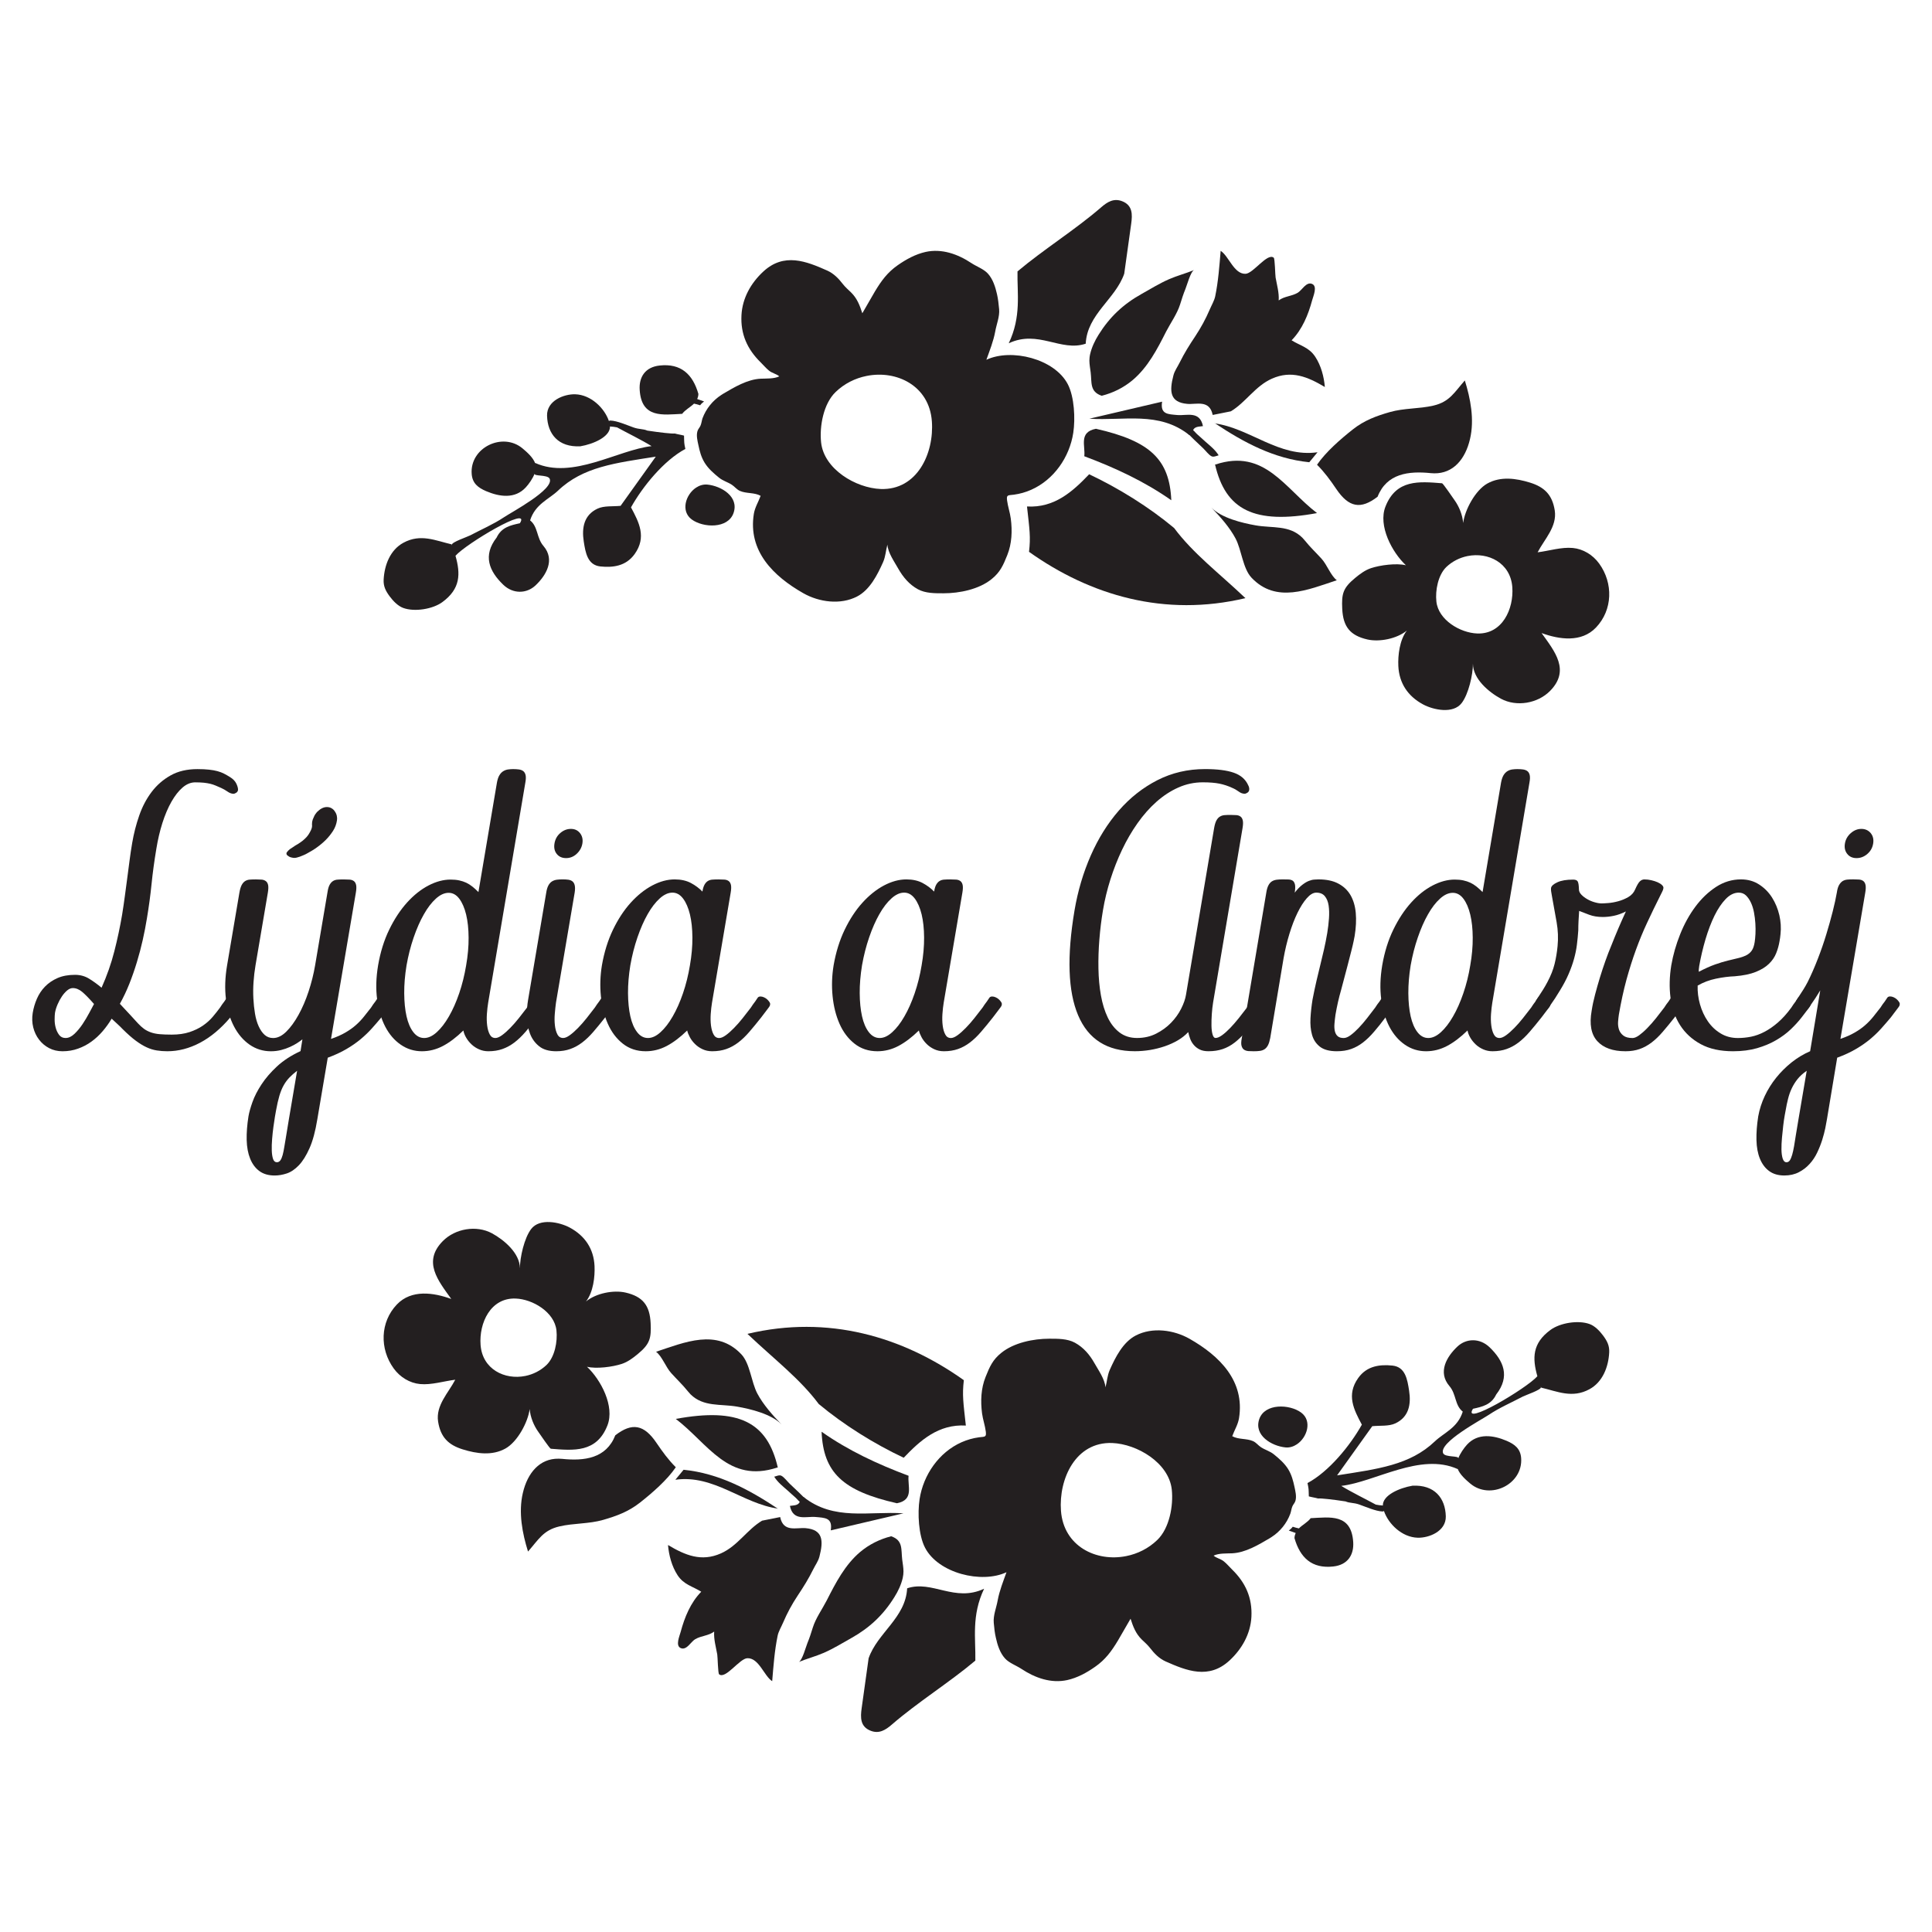 <?xml version="1.0" encoding="utf-8"?>
<!-- Generator: Adobe Illustrator 16.0.0, SVG Export Plug-In . SVG Version: 6.00 Build 0)  -->
<!DOCTYPE svg PUBLIC "-//W3C//DTD SVG 1.1//EN" "http://www.w3.org/Graphics/SVG/1.1/DTD/svg11.dtd">
<svg version="1.1" id="Layer_1" xmlns="http://www.w3.org/2000/svg" xmlns:xlink="http://www.w3.org/1999/xlink" x="0px" y="0px"
	 width="212.614px" height="212.614px" viewBox="0 -85.054 212.614 212.614" enable-background="new 0 -85.054 212.614 212.614"
	 xml:space="preserve">
<g>
	<g>
		<g>
			<path fill-rule="evenodd" clip-rule="evenodd" fill="#231F20" d="M113.243-24.326c0.191-1.647,0.061-2.421-0.223-4.991
				c3.011,0.175,5.024-1.639,6.839-3.545c3.253,1.535,6.573,3.597,9.35,5.914c2.099,2.814,4.911,4.931,7.849,7.72
				C128.18-17.119,120.008-19.515,113.243-24.326z"/>
			<path fill-rule="evenodd" clip-rule="evenodd" fill="#231F20" d="M135.46-39.79c-0.67,0.134-1.337,0.269-2.005,0.401
				c-0.349-1.718-1.796-1.127-2.807-1.22c-1.916-0.17-1.967-1.383-1.519-3.119c0.136-0.534,0.444-0.92,0.689-1.425
				c0.524-1.05,1.063-1.913,1.711-2.884c0.634-0.96,1.153-1.911,1.598-2.95c0.2-0.469,0.507-0.987,0.604-1.456
				c0.342-1.658,0.46-3.326,0.6-5.006c0.899,0.567,1.462,2.574,2.74,2.527c0.86-0.038,2.4-2.348,3.103-1.77
				c0.131,0.107,0.155,1.908,0.204,2.178c0.146,0.829,0.397,1.671,0.34,2.521c0.642-0.476,1.404-0.44,2.094-0.842
				c0.464-0.272,0.944-1.25,1.582-0.974c0.616,0.26,0.136,1.327,0.011,1.784c-0.432,1.605-1.086,3.213-2.266,4.421
				c0.962,0.605,1.918,0.766,2.605,1.816c0.636,0.967,0.957,2.185,1.054,3.324c-1.896-1.128-3.676-1.875-5.825-0.919
				c-1.852,0.822-2.878,2.621-4.545,3.609L135.46-39.79z"/>
			<path fill-rule="evenodd" clip-rule="evenodd" fill="#231F20" d="M157.83-32.965c-0.118-0.003-0.236-0.011-0.361-0.02
				c-2.45-0.252-4.861,0.032-5.868,2.595c-1.841,1.42-3.159,1.204-4.549-0.856c-0.648-0.958-1.297-1.852-2.114-2.663
				c0.957-1.404,2.601-2.833,3.951-3.897c1.247-0.985,2.562-1.469,4.052-1.896c1.569-0.453,3.228-0.348,4.808-0.717
				c1.787-0.417,2.296-1.456,3.453-2.767c0.616,1.97,1.078,4.297,0.569,6.453C161.261-34.531,159.926-32.932,157.83-32.965z"/>
			<path fill-rule="evenodd" clip-rule="evenodd" fill="#231F20" d="M119.481-47.231c-2.751,0.924-5.229-1.572-8.471-0.046
				c1.404-2.952,0.918-5.464,0.964-7.91c2.83-2.385,6.378-4.603,9.178-7.028c0.715-0.627,1.42-1.053,2.341-0.695
				c1.161,0.453,1.134,1.461,0.994,2.473c-0.254,1.833-0.511,3.67-0.767,5.504C122.746-52.124,119.647-50.481,119.481-47.231z"/>
			<path fill-rule="evenodd" clip-rule="evenodd" fill="#231F20" d="M119.885-45.369c0.006-0.228,0.023-0.466,0.084-0.72
				c0.176-0.752,0.513-1.465,0.921-2.115c1.22-1.963,2.721-3.373,4.739-4.501c1.003-0.563,1.963-1.157,3.02-1.623
				c0.917-0.398,1.881-0.647,2.761-1.01c-0.382,0.156-0.79,1.691-0.951,2.074c-0.236,0.577-0.412,1.132-0.595,1.723
				c-0.322,1.023-1.043,2.028-1.537,2.984c-0.974,1.924-1.998,3.908-3.675,5.327c-0.989,0.835-2.16,1.415-3.41,1.73
				c-1.337-0.452-1.078-1.458-1.215-2.572C119.967-44.542,119.891-44.942,119.885-45.369z"/>
			<path fill-rule="evenodd" clip-rule="evenodd" fill="#231F20" d="M143.322-25.881c0.099,0.102,0.2,0.218,0.301,0.342
				c0.561,0.702,1.193,1.292,1.813,1.976c0.613,0.668,1,1.847,1.677,2.364c-3.174,1.048-6.674,2.579-9.38-0.274
				c-0.966-1.021-1.091-3.042-1.761-4.32c-0.631-1.196-1.688-2.402-2.667-3.401c1.123,1.145,3.364,1.689,4.888,1.958
				C140.026-26.914,141.893-27.294,143.322-25.881z"/>
			<path fill-rule="evenodd" clip-rule="evenodd" fill="#231F20" d="M133.776-33.941c5.391-1.78,7.608,2.637,11.161,5.352
				c-6.898,1.272-10.072-0.34-11.223-5.35L133.776-33.941z"/>
			<path fill-rule="evenodd" clip-rule="evenodd" fill="#231F20" d="M128.9-30c-2.962-2.083-6.208-3.584-9.575-4.845
				c0.135-1.132-0.641-2.653,1.282-3.023C126.574-36.516,128.707-34.494,128.9-30z"/>
			<path fill-rule="evenodd" clip-rule="evenodd" fill="#231F20" d="M76.594-31.386c0.374-0.248,0.806-0.383,1.254-0.34
				c1.519,0.15,3.511,1.322,2.875,3.132c-0.611,1.745-3.328,1.635-4.595,0.708C74.885-28.797,75.451-30.625,76.594-31.386z"/>
			<path fill-rule="evenodd" clip-rule="evenodd" fill="#231F20" d="M127.888-40.852c-0.224,1.406,0.648,1.377,1.686,1.472
				c1.014,0.089,2.461-0.503,2.809,1.22c-0.474,0.079-1.039-0.005-1.15,0.684c-0.118,0.1-0.232,0.201-0.349,0.301
				c-3.337-2.668-7.215-1.549-10.998-1.803C122.552-39.602,125.221-40.227,127.888-40.852z"/>
			<path fill-rule="evenodd" clip-rule="evenodd" fill="#231F20" d="M144.991-35.284c-0.301,0.364-0.604,0.732-0.906,1.1
				c-3.896-0.394-7.214-2.178-10.395-4.298l-0.029,0.018C137.584-37.926,140.747-34.68,144.991-35.284z"/>
			<path fill-rule="evenodd" clip-rule="evenodd" fill="#231F20" d="M133.446-34.804c-0.039-0.007-0.082-0.018-0.122-0.04
				c-0.308-0.152-0.666-0.641-0.928-0.888c-0.157-0.144-1.911-1.791-1.857-1.841c0.19-0.193,0.264-0.365,0.558-0.265
				c0.265,0.093,0.447,0.405,0.662,0.584c0.285,0.236,0.566,0.52,0.856,0.77c0.532,0.473,1.11,0.912,1.494,1.537
				C133.885-34.895,133.657-34.774,133.446-34.804z"/>
			<path fill-rule="evenodd" clip-rule="evenodd" fill="#231F20" d="M117.509-42.771c-1.457-2.801-6.207-3.979-8.959-2.69
				c0.355-0.996,0.777-2.049,0.968-3.087c0.136-0.806,0.509-1.653,0.434-2.481c-0.051-0.542-0.111-1.119-0.233-1.649
				c-0.179-0.795-0.451-1.66-1.006-2.271c-0.463-0.507-1.241-0.772-1.818-1.155c-1.481-0.983-3.24-1.616-5.027-1.227
				c-1.116,0.249-2.143,0.812-3.072,1.461c-1.135,0.792-1.8,1.709-2.507,2.88c-0.479,0.799-0.919,1.617-1.392,2.411
				c-0.276-0.849-0.564-1.632-1.238-2.292c-0.31-0.301-0.636-0.577-0.897-0.916c-0.476-0.618-1.01-1.166-1.719-1.488
				c-2.325-1.035-4.765-2.006-7.043,0.104c-1.361,1.259-2.304,2.919-2.403,4.795c-0.111,2.092,0.641,3.756,2.109,5.196
				c0.294,0.288,0.588,0.643,0.914,0.906c0.351,0.295,0.802,0.347,1.139,0.639c-0.597,0.281-1.379,0.228-2.049,0.256
				c-1.465,0.072-2.898,0.935-4.13,1.66c-0.064,0.045-0.129,0.081-0.195,0.125c-0.951,0.611-1.683,1.519-2.078,2.577
				c-0.088,0.264-0.112,0.573-0.228,0.824c-0.1,0.218-0.265,0.36-0.333,0.609c-0.133,0.473,0.009,1.049,0.111,1.514
				c0.142,0.682,0.305,1.314,0.686,1.939c0.41,0.663,0.998,1.168,1.585,1.644c0.427,0.348,0.953,0.484,1.404,0.776
				c0.321,0.208,0.523,0.514,0.889,0.679c0.715,0.317,1.594,0.154,2.285,0.542c-0.247,0.675-0.627,1.265-0.745,1.972
				c-0.666,4.109,2.146,6.869,5.439,8.744c1.737,0.987,4.086,1.311,5.916,0.365c1.412-0.73,2.246-2.395,2.866-3.783
				c0.283-0.645,0.297-1.275,0.473-1.927c0.068,0.908,0.76,1.863,1.202,2.653c0.528,0.931,1.212,1.743,2.163,2.262
				c0.833,0.451,1.883,0.442,2.819,0.44c1.746,0.002,3.903-0.437,5.28-1.557c0.949-0.761,1.284-1.528,1.729-2.644
				c0.509-1.271,0.563-2.668,0.387-4.014c-0.086-0.673-0.322-1.329-0.408-1.999c-0.086-0.655,0.107-0.553,0.752-0.638
				c0.655-0.089,1.301-0.27,1.906-0.541c2.5-1.107,4.22-3.597,4.626-6.269C118.347-38.963,118.234-41.385,117.509-42.771z
				 M96.915-31.24c-2.732-0.107-6.24-2.175-6.555-5.132c-0.187-1.771,0.258-4.255,1.601-5.543c0.968-0.934,2.16-1.518,3.396-1.765
				c3.31-0.673,6.91,1.069,7.194,4.986C102.811-35.187,100.945-31.091,96.915-31.24z"/>
			<path fill-rule="evenodd" clip-rule="evenodd" fill="#231F20" d="M175.988-23.033c-0.698-0.963-1.77-1.614-2.909-1.718
				c-1.246-0.118-2.629,0.326-3.865,0.477c0.749-1.444,2.157-2.819,1.885-4.605c-0.272-1.735-1.15-2.574-2.716-3.063
				c-1.533-0.475-3.238-0.718-4.703,0.098c-1.318,0.738-2.476,2.896-2.661,4.345c-0.068-0.881-0.441-1.807-0.953-2.518
				c-0.176-0.251-1.261-1.845-1.368-1.854c-2.508-0.199-5.044-0.457-6.229,2.565c-0.831,2.112,0.727,5.035,2.249,6.458
				c-1.035-0.254-2.833-0.02-3.857,0.324c-0.634,0.215-1.2,0.634-1.727,1.071c-1.347,1.11-1.501,1.743-1.422,3.407
				c0.093,1.936,0.847,2.926,2.769,3.365c1.301,0.294,3.21-0.056,4.342-0.981c-0.799,1.032-0.992,2.726-0.938,3.897
				c0.089,1.89,1.042,3.324,2.723,4.23c1.132,0.611,3.313,1.073,4.248-0.149c0.756-0.99,1.243-3.125,1.239-4.331
				c0.004,1.666,1.737,3.127,3.084,3.856c1.705,0.919,4.034,0.525,5.398-0.854c2.246-2.271,0.527-4.347-0.928-6.373
				c1.938,0.706,4.385,1.074,5.989-0.611C177.481-17.93,177.55-20.875,175.988-23.033z M162.565-15.34
				c-1.877-0.068-4.276-1.49-4.492-3.511c-0.136-1.214,0.18-2.914,1.09-3.801c0.666-0.634,1.486-1.035,2.332-1.207
				c2.268-0.462,4.731,0.732,4.933,3.416C166.602-18.039,165.327-15.237,162.565-15.34z"/>
			<path fill-rule="evenodd" clip-rule="evenodd" fill="#231F20" d="M75.423-35.648c-0.147-0.681-0.122-0.622-0.147-1.467
				c-0.391-0.107-0.632-0.125-1.021-0.233c-0.276,0.043-1.612-0.105-3.023-0.32c-0.442-0.199-0.893-0.124-1.516-0.346
				c-0.716-0.251-1.791-0.733-2.547-0.761c-0.068-0.002-0.118,0.023-0.161,0.052c-0.49-1.429-1.978-2.887-3.704-2.941
				c-1.223-0.038-3.141,0.691-3.102,2.357c0.054,2.004,1.23,3.495,3.668,3.367c1.429-0.243,3.286-1.041,3.26-2.188
				c0.018,0.005,0.032,0.013,0.05,0.014c0.217,0.007,0.47,0.043,0.728,0.093c0.962,0.534,2.719,1.39,3.797,2.062
				c-3.73,0.426-8.697,3.711-12.817,1.849c0,0,0.011,0.044,0.016,0.064c-0.228-0.659-0.922-1.259-1.392-1.655
				c-2.2-1.852-5.832-0.079-5.603,2.811c0.079,1.022,0.693,1.502,1.594,1.889c1.469,0.624,3.168,0.873,4.353-0.412
				c0.344-0.369,0.772-0.975,0.992-1.551l-0.005,0.007c-0.195,0.351,1.417,0.107,1.643,0.58c0.55,1.173-4.227,3.704-5.029,4.249
				c-1.15,0.767-2.49,1.343-3.708,1.988c-0.297,0.161-2.071,0.752-2.019,1.039c0.012,0.052,0.02,0.072,0.03,0.118
				c-0.021-0.055-0.04-0.109-0.057-0.165c-1.759-0.405-3.414-1.216-5.321-0.17c-1.449,0.793-2.078,2.456-2.162,4.046
				c-0.038,0.736,0.215,1.241,0.673,1.859c0.383,0.512,0.903,1.053,1.487,1.265c1.254,0.453,3.242,0.129,4.295-0.641
				c2.013-1.472,2.013-3.108,1.451-5.103c1.143-1.313,8.381-5.629,7.086-3.58c-1.007,0.222-2.017,0.43-2.556,1.571
				c-1.545,1.982-0.833,3.698,0.729,5.199c1.085,1.039,2.566,0.985,3.536,0.083c1.189-1.12,2.192-2.823,0.885-4.353
				c-0.774-0.896-0.577-2.106-1.469-2.815c0.564-1.796,2.065-2.314,3.07-3.271c2.753-2.626,6.298-3.038,10.761-3.743
				c-1.626,2.274-2.751,3.845-3.872,5.413c-0.856,0.089-1.811-0.032-2.545,0.312c-1.478,0.7-1.747,2.078-1.51,3.611
				c0.19,1.22,0.411,2.597,1.831,2.748c1.347,0.136,2.8-0.009,3.771-1.365c1.331-1.866,0.481-3.487-0.403-5.137
				C70.724-31.517,73.061-34.386,75.423-35.648z"/>
			<path fill-rule="evenodd" clip-rule="evenodd" fill="#231F20" d="M77.482-40.876c-0.244-0.093-0.502-0.181-0.758-0.265
				c0.073-0.165,0.127-0.344,0.134-0.563c-0.612-2.142-1.907-3.385-4.268-3.124c-1.585,0.172-2.291,1.268-2.192,2.697
				c0.204,3.145,2.564,2.719,4.675,2.619c0.337-0.451,0.897-0.724,1.302-1.123c0.223,0.048,0.452,0.106,0.674,0.181
				C77.171-40.621,77.321-40.758,77.482-40.876z"/>
		</g>
		<g>
			<path fill-rule="evenodd" clip-rule="evenodd" fill="#231F20" d="M106.069,66.833c-0.191,1.647-0.061,2.422,0.221,4.993
				c-3.013-0.175-5.025,1.638-6.839,3.543c-3.252-1.533-6.569-3.597-9.349-5.914c-2.102-2.812-4.911-4.929-7.847-7.72
				C91.134,59.626,99.304,62.022,106.069,66.833z"/>
			<path fill-rule="evenodd" clip-rule="evenodd" fill="#231F20" d="M83.851,82.297c0.668-0.132,1.334-0.269,2.006-0.4
				c0.351,1.719,1.795,1.128,2.805,1.221c1.916,0.169,1.967,1.383,1.519,3.117c-0.136,0.533-0.444,0.92-0.691,1.426
				c-0.52,1.049-1.06,1.912-1.708,2.883c-0.635,0.96-1.153,1.913-1.595,2.952c-0.198,0.469-0.512,0.985-0.608,1.454
				c-0.341,1.659-0.459,3.328-0.601,5.008c-0.894-0.569-1.456-2.575-2.738-2.528c-0.859,0.039-2.396,2.35-3.103,1.77
				c-0.132-0.107-0.153-1.906-0.204-2.179c-0.146-0.827-0.397-1.669-0.34-2.521c-0.642,0.477-1.404,0.44-2.096,0.842
				c-0.462,0.272-0.938,1.25-1.58,0.975c-0.616-0.258-0.132-1.325-0.011-1.784c0.431-1.604,1.084-3.213,2.265-4.42
				c-0.96-0.605-1.919-0.767-2.604-1.816c-0.634-0.968-0.956-2.186-1.054-3.324c1.894,1.128,3.676,1.877,5.825,0.92
				c1.852-0.823,2.876-2.622,4.546-3.61L83.851,82.297z"/>
			<path fill-rule="evenodd" clip-rule="evenodd" fill="#231F20" d="M61.48,75.473c0.118,0.003,0.235,0.011,0.366,0.018
				c2.447,0.254,4.861-0.032,5.868-2.594c1.841-1.422,3.159-1.203,4.544,0.856c0.65,0.956,1.298,1.852,2.113,2.661
				c-0.953,1.404-2.597,2.834-3.949,3.897c-1.249,0.985-2.563,1.469-4.052,1.898c-1.57,0.452-3.228,0.348-4.809,0.717
				c-1.782,0.415-2.296,1.454-3.453,2.766c-0.618-1.971-1.076-4.295-0.568-6.452C58.052,77.039,59.385,75.441,61.48,75.473z"/>
			<path fill-rule="evenodd" clip-rule="evenodd" fill="#231F20" d="M99.831,89.737c2.751-0.924,5.227,1.572,8.469,0.047
				c-1.406,2.951-0.917,5.466-0.964,7.909c-2.83,2.386-6.38,4.603-9.174,7.027c-0.72,0.627-1.426,1.053-2.343,0.695
				c-1.164-0.452-1.136-1.462-0.996-2.472c0.255-1.834,0.509-3.671,0.767-5.505C96.562,94.631,99.663,92.99,99.831,89.737z"/>
			<path fill-rule="evenodd" clip-rule="evenodd" fill="#231F20" d="M99.427,87.878c-0.004,0.226-0.023,0.466-0.083,0.721
				c-0.175,0.752-0.512,1.465-0.922,2.113c-1.22,1.963-2.725,3.374-4.739,4.503c-1.001,0.563-1.961,1.157-3.02,1.622
				c-0.917,0.398-1.879,0.646-2.761,1.011c0.384-0.158,0.792-1.691,0.949-2.074c0.24-0.577,0.416-1.132,0.599-1.723
				c0.32-1.025,1.042-2.028,1.533-2.984c0.978-1.924,2.001-3.908,3.675-5.327c0.993-0.834,2.164-1.414,3.414-1.729
				c1.336,0.451,1.078,1.458,1.215,2.571C99.347,87.051,99.423,87.448,99.427,87.878z"/>
			<path fill-rule="evenodd" clip-rule="evenodd" fill="#231F20" d="M75.99,68.387c-0.099-0.101-0.199-0.219-0.299-0.34
				c-0.563-0.702-1.193-1.294-1.813-1.978c-0.614-0.667-1.003-1.845-1.679-2.364c3.174-1.046,6.672-2.58,9.38,0.275
				c0.968,1.021,1.089,3.041,1.763,4.32c0.63,1.196,1.688,2.4,2.665,3.399c-1.123-1.143-3.363-1.688-4.888-1.956
				C79.284,69.423,77.421,69.802,75.99,68.387z"/>
			<path fill-rule="evenodd" clip-rule="evenodd" fill="#231F20" d="M85.535,76.447c-5.39,1.78-7.605-2.636-11.164-5.352
				c6.903-1.271,10.075,0.341,11.225,5.352H85.535z"/>
			<path fill-rule="evenodd" clip-rule="evenodd" fill="#231F20" d="M90.414,72.507c2.962,2.085,6.206,3.586,9.575,4.847
				c-0.133,1.132,0.639,2.651-1.283,3.023C92.738,79.023,90.607,77.003,90.414,72.507z"/>
			<path fill-rule="evenodd" clip-rule="evenodd" fill="#231F20" d="M142.715,73.893c-0.37,0.247-0.8,0.383-1.246,0.34
				c-1.524-0.15-3.513-1.321-2.884-3.131c0.616-1.744,3.333-1.637,4.598-0.709C144.427,71.303,143.863,73.134,142.715,73.893z"/>
			<path fill-rule="evenodd" clip-rule="evenodd" fill="#231F20" d="M91.424,83.361c0.226-1.408-0.651-1.379-1.686-1.473
				c-1.012-0.089-2.459,0.502-2.81-1.222c0.473-0.078,1.042,0.008,1.153-0.684c0.118-0.101,0.232-0.201,0.344-0.301
				c3.342,2.668,7.218,1.551,11.001,1.805C96.761,82.111,94.087,82.734,91.424,83.361z"/>
			<path fill-rule="evenodd" clip-rule="evenodd" fill="#231F20" d="M74.322,77.791c0.302-0.362,0.603-0.73,0.907-1.1
				c3.894,0.394,7.21,2.178,10.395,4.298l0.023-0.018C81.727,80.434,78.567,77.189,74.322,77.791z"/>
			<path fill-rule="evenodd" clip-rule="evenodd" fill="#231F20" d="M85.868,77.31c0.039,0.008,0.079,0.019,0.122,0.04
				c0.303,0.153,0.664,0.641,0.924,0.888c0.161,0.144,1.907,1.791,1.862,1.842c-0.193,0.193-0.265,0.365-0.559,0.265
				c-0.265-0.093-0.451-0.404-0.662-0.584c-0.287-0.236-0.57-0.52-0.86-0.77c-0.533-0.473-1.106-0.91-1.493-1.537
				C85.427,77.404,85.653,77.282,85.868,77.31z"/>
			<path fill-rule="evenodd" clip-rule="evenodd" fill="#231F20" d="M101.804,85.277c1.458,2.802,6.208,3.98,8.959,2.69
				c-0.356,0.996-0.777,2.049-0.967,3.088c-0.14,0.806-0.509,1.655-0.434,2.482c0.047,0.541,0.107,1.117,0.233,1.647
				c0.175,0.796,0.451,1.662,1.006,2.271c0.459,0.509,1.24,0.773,1.816,1.157c1.483,0.981,3.24,1.614,5.029,1.225
				c1.114-0.247,2.143-0.81,3.066-1.461c1.14-0.792,1.802-1.709,2.511-2.881c0.48-0.799,0.917-1.615,1.394-2.41
				c0.272,0.849,0.563,1.633,1.236,2.292c0.31,0.302,0.638,0.577,0.899,0.917c0.476,0.616,1.005,1.165,1.716,1.487
				c2.328,1.035,4.768,2.006,7.044-0.104c1.359-1.257,2.305-2.919,2.405-4.793c0.109-2.092-0.641-3.758-2.109-5.197
				c-0.296-0.287-0.588-0.642-0.914-0.906c-0.356-0.294-0.802-0.348-1.139-0.638c0.595-0.283,1.379-0.229,2.049-0.258
				c1.465-0.071,2.896-0.935,4.127-1.659c0.067-0.046,0.132-0.082,0.196-0.125c0.951-0.612,1.684-1.519,2.074-2.579
				c0.094-0.262,0.118-0.573,0.233-0.824c0.1-0.218,0.265-0.357,0.333-0.608c0.132-0.473-0.011-1.05-0.109-1.512
				c-0.148-0.685-0.31-1.314-0.688-1.941c-0.41-0.663-0.998-1.168-1.585-1.645c-0.427-0.348-0.955-0.483-1.404-0.773
				c-0.323-0.208-0.523-0.516-0.889-0.681c-0.717-0.315-1.594-0.154-2.285-0.541c0.247-0.677,0.627-1.265,0.745-1.974
				c0.662-4.109-2.146-6.867-5.441-8.744c-1.737-0.985-4.089-1.311-5.914-0.366c-1.413,0.731-2.25,2.397-2.866,3.783
				c-0.283,0.646-0.299,1.275-0.475,1.928c-0.07-0.906-0.761-1.863-1.205-2.651c-0.523-0.931-1.207-1.744-2.16-2.264
				c-0.831-0.451-1.881-0.44-2.819-0.44c-1.744,0-3.902,0.437-5.28,1.558c-0.949,0.759-1.28,1.526-1.727,2.644
				c-0.512,1.271-0.564,2.668-0.391,4.012c0.09,0.674,0.326,1.329,0.412,1.999c0.084,0.655-0.107,0.555-0.752,0.638
				c-0.657,0.089-1.301,0.271-1.909,0.541c-2.497,1.106-4.217,3.596-4.625,6.269C100.965,81.469,101.078,83.891,101.804,85.277z
				 M122.395,73.747c2.736,0.107,6.243,2.174,6.559,5.133c0.187,1.77-0.258,4.256-1.601,5.542c-0.968,0.935-2.164,1.519-3.396,1.766
				c-3.315,0.674-6.91-1.071-7.2-4.986C116.503,77.694,118.365,73.599,122.395,73.747z"/>
			<path fill-rule="evenodd" clip-rule="evenodd" fill="#231F20" d="M43.326,65.54c0.695,0.964,1.77,1.615,2.909,1.72
				c1.243,0.118,2.626-0.326,3.865-0.477c-0.752,1.443-2.16,2.819-1.888,4.603c0.272,1.737,1.146,2.576,2.715,3.063
				c1.533,0.477,3.238,0.721,4.701-0.097c1.318-0.737,2.476-2.897,2.662-4.345c0.07,0.881,0.442,1.806,0.955,2.519
				c0.174,0.251,1.261,1.845,1.369,1.852c2.506,0.201,5.043,0.459,6.231-2.564c0.828-2.11-0.727-5.033-2.248-6.459
				c1.03,0.255,2.832,0.021,3.854-0.322c0.635-0.215,1.2-0.634,1.727-1.071c1.348-1.11,1.501-1.744,1.423-3.406
				c-0.094-1.938-0.846-2.927-2.77-3.367c-1.3-0.294-3.211,0.057-4.342,0.981c0.803-1.032,0.992-2.726,0.938-3.897
				c-0.089-1.888-1.042-3.324-2.722-4.23c-1.132-0.609-3.312-1.071-4.249,0.15c-0.759,0.988-1.243,3.124-1.239,4.331
				c-0.003-1.666-1.739-3.127-3.081-3.858c-1.708-0.917-4.037-0.523-5.402,0.856c-2.246,2.271-0.526,4.345,0.928,6.373
				c-1.938-0.706-4.385-1.075-5.989,0.609C41.829,60.439,41.76,63.383,43.326,65.54z M56.748,57.849
				c1.87,0.068,4.273,1.49,4.489,3.51c0.132,1.214-0.176,2.913-1.093,3.801c-0.668,0.634-1.483,1.035-2.329,1.207
				c-2.267,0.462-4.732-0.734-4.929-3.417C52.708,60.546,53.981,57.745,56.748,57.849z"/>
			<path fill-rule="evenodd" clip-rule="evenodd" fill="#231F20" d="M143.888,78.156c0.146,0.681,0.121,0.62,0.146,1.465
				c0.391,0.107,0.634,0.126,1.021,0.233c0.276-0.043,1.612,0.107,3.027,0.322c0.44,0.197,0.892,0.122,1.512,0.344
				c0.717,0.251,1.791,0.734,2.551,0.763c0.064,0,0.11-0.024,0.157-0.054c0.491,1.43,1.978,2.888,3.704,2.941
				c1.225,0.039,3.142-0.691,3.103-2.357c-0.051-2.002-1.236-3.492-3.669-3.367c-1.429,0.244-3.288,1.043-3.26,2.188
				c-0.018-0.003-0.028-0.011-0.054-0.014c-0.211-0.008-0.462-0.043-0.72-0.094c-0.967-0.533-2.723-1.39-3.801-2.06
				c3.726-0.426,8.697-3.711,12.817-1.849c0,0-0.011-0.046-0.019-0.064c0.233,0.659,0.925,1.258,1.394,1.655
				c2.203,1.852,5.828,0.079,5.603-2.812c-0.082-1.021-0.694-1.501-1.594-1.889c-1.465-0.623-3.17-0.874-4.355,0.412
				c-0.337,0.369-0.771,0.975-0.985,1.552v-0.008c0.197-0.351-1.415-0.107-1.645-0.58c-0.548-1.175,4.23-3.704,5.037-4.248
				c1.143-0.767,2.485-1.344,3.703-1.988c0.298-0.161,2.071-0.752,2.018-1.039c-0.008-0.054-0.019-0.071-0.029-0.118
				c0.021,0.054,0.036,0.107,0.058,0.165c1.759,0.404,3.414,1.214,5.319,0.168c1.451-0.792,2.081-2.454,2.164-4.044
				c0.035-0.738-0.215-1.243-0.674-1.859c-0.383-0.512-0.902-1.053-1.486-1.265c-1.254-0.455-3.242-0.129-4.295,0.642
				c-2.014,1.472-2.014,3.105-1.451,5.101c-1.143,1.314-8.382,5.631-7.085,3.582c1.006-0.222,2.013-0.43,2.554-1.572
				c1.548-1.98,0.831-3.697-0.728-5.198c-1.085-1.039-2.568-0.985-3.532-0.083c-1.192,1.118-2.195,2.823-0.888,4.353
				c0.773,0.896,0.573,2.106,1.469,2.815c-0.566,1.795-2.067,2.314-3.07,3.271c-2.755,2.626-6.297,3.038-10.761,3.743
				c1.624-2.274,2.751-3.847,3.872-5.412c0.86-0.09,1.81,0.032,2.547-0.312c1.477-0.702,1.745-2.078,1.505-3.611
				c-0.19-1.222-0.408-2.597-1.827-2.747c-1.347-0.137-2.801,0.007-3.769,1.364c-1.332,1.866-0.483,3.485,0.399,5.137
				C148.583,74.026,146.249,76.895,143.888,78.156z"/>
			<path fill-rule="evenodd" clip-rule="evenodd" fill="#231F20" d="M141.83,83.383c0.242,0.093,0.504,0.183,0.758,0.265
				c-0.071,0.165-0.125,0.344-0.133,0.563c0.613,2.143,1.906,3.386,4.267,3.124c1.584-0.172,2.291-1.269,2.196-2.697
				c-0.208-3.146-2.568-2.719-4.679-2.619c-0.337,0.451-0.896,0.724-1.3,1.125c-0.226-0.05-0.455-0.107-0.674-0.183
				C142.143,83.128,141.993,83.264,141.83,83.383z"/>
		</g>
	</g>
	<g>
		<g>
			<path fill="#231F20" d="M25.347,26.913c-1.042,1.232-2.154,2.164-3.335,2.787c-1.182,0.624-2.382,0.935-3.6,0.935
				c-0.403,0-0.788-0.029-1.159-0.089c-0.371-0.058-0.742-0.172-1.112-0.344c-0.371-0.168-0.77-0.412-1.196-0.727
				s-0.905-0.738-1.433-1.261c-0.175-0.187-0.36-0.366-0.555-0.544c-0.195-0.176-0.417-0.383-0.668-0.62
				c-0.29,0.487-0.62,0.946-0.991,1.379c-0.371,0.434-0.781,0.816-1.234,1.143c-0.451,0.33-0.946,0.587-1.479,0.777
				c-0.534,0.193-1.102,0.287-1.705,0.287c-0.541,0-1.03-0.115-1.47-0.344c-0.439-0.229-0.81-0.541-1.111-0.935
				c-0.302-0.394-0.516-0.845-0.641-1.351C3.532,27.501,3.512,26.97,3.6,26.419c0.088-0.537,0.242-1.06,0.462-1.565
				c0.22-0.505,0.518-0.953,0.896-1.34c0.376-0.387,0.835-0.698,1.375-0.935c0.539-0.236,1.181-0.354,1.922-0.354
				c0.579,0,1.1,0.143,1.564,0.433c0.465,0.287,0.917,0.616,1.357,0.985c0.589-1.315,1.059-2.647,1.404-4.001
				c0.346-1.351,0.63-2.69,0.856-4.019c0.115-0.709,0.215-1.394,0.303-2.06c0.088-0.663,0.176-1.318,0.263-1.97
				c0.088-0.648,0.172-1.296,0.254-1.938c0.083-0.645,0.179-1.293,0.292-1.952c0.176-1.035,0.434-2.042,0.774-3.013
				c0.338-0.974,0.793-1.837,1.365-2.593c0.571-0.752,1.27-1.361,2.092-1.82c0.822-0.462,1.806-0.691,2.95-0.691
				c0.501,0,0.93,0.021,1.28,0.061c0.351,0.036,0.659,0.093,0.924,0.165c0.263,0.072,0.501,0.161,0.716,0.272
				c0.213,0.107,0.434,0.236,0.659,0.376c0.339,0.208,0.575,0.455,0.706,0.734c0.132,0.283,0.191,0.512,0.179,0.699
				c-0.025,0.129-0.091,0.229-0.197,0.293c-0.107,0.068-0.199,0.107-0.274,0.118c-0.226,0-0.455-0.082-0.688-0.247
				c-0.233-0.161-0.467-0.297-0.706-0.401c-0.215-0.093-0.412-0.179-0.595-0.258c-0.181-0.079-0.38-0.143-0.593-0.197
				c-0.213-0.05-0.453-0.089-0.716-0.118c-0.264-0.025-0.579-0.04-0.942-0.04c-0.491,0-0.955,0.193-1.395,0.573
				c-0.439,0.38-0.847,0.903-1.224,1.565c-0.378,0.666-0.707,1.44-0.99,2.328c-0.283,0.889-0.505,1.838-0.668,2.848
				c-0.228,1.354-0.403,2.651-0.528,3.883c-0.125,1.236-0.296,2.493-0.509,3.769c-0.125,0.774-0.279,1.569-0.462,2.386
				c-0.183,0.813-0.396,1.626-0.642,2.432c-0.244,0.81-0.521,1.602-0.827,2.379c-0.308,0.773-0.658,1.512-1.046,2.207
				c0.452,0.473,0.835,0.885,1.148,1.232c0.315,0.348,0.591,0.652,0.829,0.906c0.24,0.258,0.469,0.466,0.688,0.624
				c0.22,0.158,0.469,0.283,0.745,0.383c0.275,0.097,0.596,0.165,0.961,0.197c0.364,0.032,0.81,0.05,1.338,0.05
				c0.74,0,1.39-0.093,1.951-0.276c0.559-0.186,1.048-0.422,1.469-0.709c0.421-0.291,0.783-0.613,1.083-0.967
				s0.571-0.695,0.812-1.024c0.075-0.118,0.15-0.233,0.226-0.344c0.075-0.111,0.156-0.219,0.246-0.326l0.263-0.394
				c0.063-0.104,0.17-0.158,0.32-0.158c0.125,0,0.254,0.029,0.385,0.09c0.132,0.057,0.249,0.136,0.349,0.226
				c0.101,0.093,0.185,0.189,0.254,0.297c0.07,0.104,0.091,0.204,0.066,0.293c0,0.029-0.009,0.068-0.029,0.118
				c-0.018,0.054-0.116,0.19-0.292,0.416c-0.113,0.144-0.224,0.287-0.33,0.434C25.569,26.623,25.46,26.766,25.347,26.913z
				 M10.347,25.434c-0.528-0.602-0.962-1.046-1.3-1.329c-0.339-0.283-0.685-0.423-1.037-0.423c-0.201,0-0.405,0.086-0.613,0.254
				c-0.206,0.172-0.401,0.391-0.583,0.659c-0.183,0.272-0.342,0.566-0.48,0.889C6.195,25.806,6.1,26.118,6.05,26.419
				c-0.025,0.187-0.038,0.43-0.038,0.738c0,0.312,0.041,0.612,0.122,0.906c0.083,0.297,0.208,0.555,0.378,0.781
				c0.17,0.222,0.405,0.333,0.706,0.333c0.328,0,0.65-0.15,0.971-0.451c0.32-0.305,0.62-0.663,0.896-1.075
				c0.276-0.416,0.524-0.831,0.745-1.25C10.048,25.978,10.221,25.659,10.347,25.434z"/>
			<path fill="#231F20" d="M36.427,29.278c0.616-0.211,1.143-0.444,1.583-0.702c0.439-0.254,0.822-0.527,1.15-0.817
				c0.326-0.287,0.618-0.595,0.876-0.917c0.258-0.319,0.524-0.659,0.8-1.014c0.076-0.118,0.151-0.233,0.226-0.344
				c0.077-0.111,0.157-0.219,0.245-0.326l0.265-0.394c0.063-0.104,0.168-0.158,0.319-0.158c0.125,0,0.254,0.029,0.387,0.09
				c0.133,0.057,0.247,0.136,0.35,0.226c0.1,0.093,0.184,0.189,0.254,0.297c0.068,0.104,0.092,0.204,0.066,0.293
				c0,0.029-0.011,0.068-0.028,0.118c-0.02,0.054-0.117,0.19-0.292,0.416c-0.113,0.144-0.224,0.287-0.33,0.434
				c-0.108,0.143-0.217,0.287-0.332,0.434c-0.338,0.405-0.689,0.813-1.055,1.221c-0.364,0.405-0.776,0.799-1.234,1.182
				c-0.458,0.38-0.979,0.742-1.563,1.082c-0.584,0.344-1.267,0.659-2.045,0.946l-1.148,6.777c-0.215,1.314-0.5,2.375-0.858,3.181
				c-0.358,0.81-0.75,1.437-1.178,1.884c-0.426,0.444-0.871,0.745-1.329,0.896c-0.458,0.151-0.901,0.226-1.327,0.226
				c-0.679,0-1.238-0.161-1.678-0.484c-0.439-0.319-0.779-0.774-1.018-1.357c-0.238-0.584-0.367-1.275-0.387-2.071
				c-0.018-0.792,0.048-1.662,0.199-2.607c0.075-0.434,0.222-0.96,0.442-1.576c0.22-0.62,0.55-1.261,0.991-1.931
				c0.438-0.669,1.005-1.329,1.694-1.97c0.691-0.645,1.558-1.21,2.601-1.694l0.208-1.3c-0.138,0.118-0.324,0.251-0.556,0.401
				c-0.232,0.154-0.5,0.297-0.8,0.434c-0.303,0.14-0.632,0.254-0.991,0.347c-0.358,0.09-0.73,0.136-1.121,0.136
				c-0.867,0-1.648-0.244-2.346-0.727c-0.697-0.487-1.268-1.153-1.714-2.002c-0.446-0.846-0.741-1.849-0.886-3.002
				c-0.144-1.157-0.102-2.396,0.124-3.726l1.355-7.999c0.063-0.365,0.149-0.648,0.254-0.845c0.108-0.197,0.237-0.344,0.387-0.434
				c0.15-0.093,0.324-0.146,0.518-0.157c0.195-0.015,0.412-0.021,0.65-0.021c0.228,0,0.432,0.007,0.613,0.021
				c0.183,0.011,0.34,0.064,0.471,0.157c0.133,0.09,0.221,0.236,0.265,0.434c0.043,0.197,0.034,0.48-0.028,0.845l-1.358,7.999
				c-0.1,0.591-0.172,1.2-0.217,1.823c-0.043,0.624-0.05,1.232-0.018,1.824c0.03,0.591,0.091,1.149,0.179,1.673
				c0.087,0.526,0.222,0.988,0.405,1.39c0.183,0.401,0.401,0.716,0.659,0.946c0.258,0.229,0.567,0.344,0.933,0.344
				c0.491,0,0.975-0.236,1.451-0.709c0.478-0.473,0.926-1.089,1.347-1.852c0.421-0.76,0.79-1.619,1.104-2.572
				c0.313-0.949,0.552-1.906,0.716-2.866l1.375-8.117c0.05-0.326,0.129-0.583,0.235-0.767c0.107-0.186,0.233-0.319,0.378-0.405
				c0.143-0.086,0.313-0.136,0.508-0.146c0.193-0.015,0.41-0.021,0.65-0.021c0.238,0,0.451,0.007,0.641,0.021
				c0.188,0.011,0.344,0.064,0.471,0.157c0.125,0.09,0.209,0.236,0.254,0.434c0.043,0.197,0.034,0.48-0.029,0.845L36.427,29.278z
				 M32.696,32.784c-0.326,0.247-0.609,0.498-0.847,0.745c-0.24,0.25-0.45,0.534-0.632,0.856s-0.338,0.706-0.471,1.15
				c-0.132,0.448-0.254,0.985-0.367,1.612c-0.025,0.133-0.066,0.366-0.124,0.699c-0.056,0.336-0.113,0.713-0.168,1.132
				c-0.057,0.419-0.104,0.86-0.141,1.318c-0.038,0.458-0.05,0.877-0.038,1.257c0.013,0.38,0.06,0.691,0.142,0.935
				c0.081,0.24,0.222,0.362,0.423,0.362c0.152,0,0.277-0.068,0.378-0.204c0.1-0.14,0.185-0.337,0.254-0.591
				c0.068-0.254,0.132-0.566,0.188-0.924c0.057-0.362,0.124-0.756,0.199-1.189l0.301-1.831L32.696,32.784z M31.603,8.687
				c0.088-0.104,0.188-0.204,0.301-0.294l0.453-0.297c0.063-0.05,0.138-0.1,0.226-0.147c0.087-0.046,0.17-0.097,0.245-0.146
				c0.088-0.054,0.167-0.107,0.235-0.158c0.07-0.054,0.142-0.107,0.217-0.158c0.365-0.29,0.621-0.58,0.773-0.867
				c0.163-0.276,0.256-0.501,0.281-0.67c0.013-0.093,0.013-0.19,0-0.297c0-0.104,0.007-0.197,0.02-0.276
				c0.025-0.158,0.088-0.333,0.188-0.53c0.075-0.186,0.188-0.362,0.338-0.534c0.088-0.079,0.17-0.15,0.245-0.215
				c0.076-0.068,0.163-0.125,0.265-0.179c0.188-0.104,0.382-0.158,0.584-0.158c0.201,0,0.376,0.047,0.526,0.14
				c0.151,0.09,0.271,0.208,0.358,0.355c0.101,0.143,0.17,0.301,0.208,0.473c0.038,0.183,0.043,0.348,0.018,0.491
				c-0.063,0.423-0.206,0.81-0.433,1.164c-0.238,0.366-0.501,0.695-0.79,0.985c-0.303,0.301-0.628,0.577-0.981,0.828
				c-0.176,0.129-0.348,0.244-0.518,0.344c-0.17,0.097-0.337,0.193-0.5,0.287c-0.15,0.089-0.301,0.165-0.451,0.226
				c-0.15,0.057-0.29,0.115-0.416,0.168c-0.251,0.089-0.451,0.136-0.602,0.136c-0.05,0-0.099-0.004-0.142-0.011
				c-0.045-0.004-0.091-0.015-0.142-0.029c-0.088-0.011-0.183-0.046-0.283-0.097c-0.05-0.029-0.095-0.058-0.132-0.09
				s-0.075-0.061-0.113-0.089c-0.05-0.064-0.068-0.136-0.056-0.215c0-0.029,0.013-0.047,0.038-0.061
				c0.013-0.011,0.018-0.025,0.018-0.04C31.584,8.716,31.591,8.701,31.603,8.687z"/>
			<path fill="#231F20" d="M53.745,30.635c-0.364,0-0.702-0.068-1.018-0.208c-0.313-0.136-0.589-0.315-0.829-0.541
				c-0.238-0.222-0.436-0.469-0.593-0.738c-0.158-0.269-0.262-0.534-0.312-0.799c-0.766,0.749-1.517,1.318-2.251,1.705
				c-0.734,0.387-1.505,0.581-2.309,0.581c-0.854,0-1.63-0.24-2.327-0.72c-0.697-0.476-1.266-1.139-1.705-1.977
				c-0.44-0.842-0.738-1.841-0.896-2.995c-0.158-1.157-0.122-2.411,0.104-3.765c0.251-1.458,0.659-2.769,1.225-3.93
				c0.564-1.164,1.218-2.153,1.959-2.977c0.742-0.82,1.53-1.447,2.364-1.881c0.836-0.433,1.643-0.648,2.421-0.648
				c0.353,0,0.67,0.028,0.953,0.089c0.281,0.061,0.542,0.147,0.781,0.258c0.238,0.115,0.466,0.258,0.679,0.43
				c0.213,0.172,0.434,0.372,0.659,0.598l2.037-12.054c0.063-0.34,0.152-0.609,0.272-0.806c0.12-0.197,0.262-0.347,0.425-0.444
				c0.163-0.101,0.338-0.161,0.526-0.19c0.19-0.025,0.378-0.04,0.566-0.04c0.226,0,0.437,0.015,0.632,0.04
				c0.193,0.029,0.354,0.089,0.48,0.186c0.125,0.101,0.209,0.248,0.254,0.444c0.043,0.197,0.034,0.466-0.029,0.81l-4.089,24.212
				c-0.063,0.383-0.111,0.799-0.142,1.25c-0.032,0.455-0.021,0.878,0.029,1.272s0.143,0.724,0.283,0.985
				c0.138,0.265,0.344,0.394,0.621,0.394c0.201,0,0.442-0.1,0.726-0.304c0.283-0.205,0.584-0.47,0.904-0.799
				c0.321-0.326,0.638-0.688,0.951-1.082c0.315-0.394,0.616-0.781,0.904-1.164c0.076-0.118,0.151-0.233,0.228-0.344
				c0.075-0.111,0.156-0.219,0.244-0.326l0.265-0.394c0.063-0.104,0.168-0.158,0.319-0.158c0.127,0,0.256,0.029,0.387,0.09
				c0.133,0.057,0.249,0.136,0.35,0.226c0.1,0.093,0.184,0.189,0.254,0.297c0.068,0.104,0.091,0.204,0.066,0.293
				c0,0.029-0.011,0.068-0.029,0.118c-0.02,0.054-0.116,0.19-0.292,0.416c-0.113,0.144-0.224,0.287-0.33,0.434
				c-0.107,0.143-0.217,0.287-0.33,0.434c-0.466,0.591-0.899,1.118-1.3,1.583c-0.403,0.469-0.812,0.86-1.225,1.175
				c-0.416,0.315-0.853,0.555-1.311,0.716C54.841,30.552,54.323,30.635,53.745,30.635z M44.738,21.189
				c-0.176,1.075-0.26,2.096-0.254,3.059c0.007,0.964,0.091,1.813,0.254,2.54c0.163,0.727,0.412,1.308,0.745,1.741
				c0.333,0.434,0.731,0.648,1.197,0.648c0.453,0,0.914-0.211,1.384-0.638c0.471-0.426,0.917-1.003,1.338-1.734
				c0.421-0.727,0.799-1.576,1.132-2.547c0.331-0.971,0.585-1.995,0.763-3.07c0.188-1.075,0.28-2.095,0.272-3.059
				c-0.005-0.963-0.097-1.813-0.272-2.54c-0.177-0.728-0.428-1.308-0.754-1.741c-0.328-0.433-0.716-0.648-1.168-0.648
				c-0.465,0-0.933,0.211-1.404,0.638c-0.471,0.426-0.916,1.003-1.329,1.734c-0.414,0.727-0.788,1.576-1.121,2.547
				C45.187,19.09,44.927,20.114,44.738,21.189z"/>
			<path fill="#231F20" d="M61.208,30.635c-0.804,0-1.437-0.186-1.895-0.563c-0.458-0.373-0.792-0.842-0.998-1.408
				c-0.208-0.563-0.319-1.175-0.332-1.831c-0.013-0.659,0.032-1.275,0.133-1.852l1.997-11.803c0.05-0.326,0.129-0.591,0.236-0.788
				c0.105-0.197,0.238-0.344,0.396-0.444c0.156-0.097,0.333-0.158,0.527-0.187c0.195-0.025,0.412-0.039,0.65-0.039
				c0.228,0,0.434,0.014,0.624,0.039c0.188,0.029,0.342,0.09,0.46,0.187c0.12,0.1,0.2,0.247,0.245,0.444
				c0.045,0.197,0.041,0.462-0.009,0.788l-2.055,12.097c-0.05,0.369-0.095,0.777-0.132,1.232c-0.038,0.451-0.034,0.877,0.011,1.271
				c0.043,0.394,0.134,0.724,0.272,0.992c0.138,0.272,0.351,0.405,0.641,0.405c0.201,0,0.442-0.1,0.725-0.304
				c0.283-0.205,0.584-0.47,0.905-0.799c0.32-0.326,0.638-0.688,0.951-1.082c0.315-0.394,0.616-0.781,0.904-1.164
				c0.075-0.118,0.152-0.233,0.228-0.344c0.075-0.111,0.155-0.219,0.243-0.326l0.266-0.394c0.063-0.104,0.168-0.158,0.32-0.158
				c0.125,0,0.254,0.029,0.385,0.09c0.133,0.057,0.249,0.136,0.35,0.226c0.101,0.093,0.185,0.189,0.254,0.297
				c0.068,0.104,0.092,0.204,0.066,0.293c0,0.029-0.011,0.068-0.028,0.118c-0.02,0.054-0.116,0.19-0.292,0.416
				c-0.113,0.144-0.224,0.287-0.329,0.434c-0.107,0.143-0.217,0.287-0.33,0.434c-0.466,0.591-0.899,1.118-1.3,1.583
				c-0.403,0.469-0.812,0.86-1.226,1.175c-0.416,0.315-0.851,0.555-1.309,0.716C62.302,30.552,61.785,30.635,61.208,30.635z
				 M61.018,7.781c0.075-0.473,0.29-0.86,0.641-1.161c0.351-0.305,0.742-0.455,1.168-0.455c0.428,0,0.763,0.158,1.008,0.473
				c0.245,0.315,0.33,0.699,0.254,1.143c-0.075,0.433-0.283,0.81-0.622,1.125c-0.338,0.315-0.729,0.473-1.168,0.473
				c-0.44,0-0.783-0.15-1.028-0.455C61.029,8.623,60.943,8.243,61.018,7.781z"/>
			<path fill="#231F20" d="M78.374,30.635c-0.389,0-0.743-0.075-1.063-0.226c-0.321-0.15-0.597-0.34-0.829-0.573
				c-0.233-0.229-0.422-0.477-0.566-0.749c-0.144-0.269-0.242-0.512-0.292-0.738c-0.767,0.749-1.517,1.318-2.251,1.705
				c-0.734,0.387-1.505,0.581-2.31,0.581c-0.979,0-1.821-0.279-2.525-0.838c-0.703-0.555-1.252-1.286-1.647-2.185
				c-0.396-0.899-0.65-1.913-0.763-3.034c-0.113-1.125-0.075-2.256,0.112-3.399c0.251-1.443,0.656-2.748,1.215-3.912
				c0.559-1.161,1.209-2.153,1.95-2.973s1.533-1.455,2.375-1.902c0.842-0.444,1.664-0.669,2.468-0.669
				c0.691,0,1.284,0.132,1.782,0.394c0.496,0.265,0.919,0.581,1.272,0.946c0.05-0.326,0.129-0.583,0.234-0.767
				c0.107-0.186,0.232-0.319,0.378-0.405c0.144-0.086,0.313-0.136,0.509-0.146c0.193-0.015,0.41-0.021,0.649-0.021
				c0.238,0,0.452,0.007,0.642,0.021c0.188,0.011,0.344,0.064,0.471,0.157c0.126,0.09,0.21,0.236,0.255,0.434
				c0.043,0.197,0.034,0.48-0.029,0.845l-2.054,12.097c-0.063,0.383-0.111,0.799-0.142,1.25c-0.032,0.455-0.021,0.878,0.028,1.272
				c0.051,0.394,0.144,0.724,0.283,0.985c0.138,0.265,0.344,0.394,0.621,0.394c0.201,0,0.442-0.1,0.726-0.304
				c0.283-0.205,0.584-0.47,0.904-0.799c0.321-0.326,0.638-0.688,0.951-1.082c0.315-0.394,0.616-0.781,0.905-1.164
				c0.075-0.118,0.15-0.233,0.227-0.344c0.076-0.111,0.156-0.219,0.244-0.326l0.265-0.394c0.063-0.104,0.169-0.158,0.319-0.158
				c0.127,0,0.256,0.029,0.387,0.09c0.133,0.057,0.249,0.136,0.35,0.226c0.1,0.093,0.184,0.189,0.254,0.297
				c0.068,0.104,0.092,0.204,0.066,0.293c0,0.029-0.011,0.068-0.028,0.118c-0.021,0.054-0.117,0.19-0.292,0.416
				c-0.113,0.144-0.225,0.287-0.33,0.434c-0.107,0.143-0.217,0.287-0.329,0.434c-0.466,0.591-0.899,1.118-1.301,1.583
				c-0.403,0.469-0.812,0.86-1.225,1.175c-0.416,0.315-0.853,0.555-1.312,0.716C79.47,30.552,78.952,30.635,78.374,30.635z
				 M69.367,21.178c-0.176,1.079-0.26,2.099-0.255,3.063c0.008,0.967,0.092,1.813,0.255,2.543c0.163,0.728,0.411,1.312,0.745,1.745
				c0.333,0.434,0.73,0.648,1.196,0.648c0.453,0,0.913-0.211,1.384-0.641c0.472-0.426,0.918-1.003,1.338-1.734
				c0.422-0.727,0.799-1.576,1.133-2.55c0.331-0.971,0.585-1.995,0.763-3.074c0.188-1.075,0.279-2.099,0.272-3.063
				c-0.006-0.967-0.097-1.813-0.272-2.543c-0.178-0.727-0.428-1.308-0.754-1.741c-0.328-0.433-0.717-0.652-1.168-0.652
				c-0.466,0-0.934,0.215-1.404,0.641c-0.471,0.427-0.915,1.003-1.329,1.734c-0.414,0.728-0.788,1.58-1.121,2.551
				C69.816,19.079,69.556,20.103,69.367,21.178z"/>
			<path fill="#231F20" d="M103.872,30.635c-0.389,0-0.743-0.075-1.064-0.226c-0.32-0.15-0.596-0.34-0.829-0.573
				c-0.232-0.229-0.421-0.477-0.565-0.749c-0.144-0.269-0.242-0.512-0.292-0.738c-0.767,0.749-1.518,1.318-2.252,1.705
				c-0.734,0.387-1.504,0.581-2.309,0.581c-0.979,0-1.821-0.279-2.525-0.838c-0.704-0.555-1.252-1.286-1.647-2.185
				c-0.396-0.899-0.65-1.913-0.763-3.034c-0.113-1.125-0.075-2.256,0.112-3.399c0.251-1.443,0.655-2.748,1.215-3.912
				c0.559-1.161,1.209-2.153,1.95-2.973s1.533-1.455,2.375-1.902c0.842-0.444,1.664-0.669,2.468-0.669
				c0.691,0,1.284,0.132,1.782,0.394c0.496,0.265,0.919,0.581,1.271,0.946c0.051-0.326,0.129-0.583,0.235-0.767
				c0.107-0.186,0.232-0.319,0.378-0.405c0.143-0.086,0.313-0.136,0.508-0.146c0.194-0.015,0.41-0.021,0.65-0.021
				c0.238,0,0.451,0.007,0.642,0.021c0.188,0.011,0.344,0.064,0.471,0.157c0.126,0.09,0.21,0.236,0.255,0.434
				c0.043,0.197,0.033,0.48-0.029,0.845l-2.054,12.097c-0.063,0.383-0.111,0.799-0.142,1.25c-0.032,0.455-0.021,0.878,0.028,1.272
				s0.144,0.724,0.283,0.985c0.138,0.265,0.344,0.394,0.621,0.394c0.201,0,0.442-0.1,0.726-0.304
				c0.283-0.205,0.584-0.47,0.904-0.799c0.321-0.326,0.638-0.688,0.951-1.082c0.315-0.394,0.616-0.781,0.904-1.164
				c0.075-0.118,0.15-0.233,0.228-0.344c0.075-0.111,0.156-0.219,0.244-0.326l0.265-0.394c0.063-0.104,0.169-0.158,0.319-0.158
				c0.127,0,0.256,0.029,0.387,0.09c0.133,0.057,0.249,0.136,0.349,0.226c0.101,0.093,0.185,0.189,0.255,0.297
				c0.068,0.104,0.091,0.204,0.066,0.293c0,0.029-0.011,0.068-0.029,0.118c-0.02,0.054-0.116,0.19-0.292,0.416
				c-0.112,0.144-0.224,0.287-0.329,0.434c-0.107,0.143-0.217,0.287-0.33,0.434c-0.465,0.591-0.898,1.118-1.3,1.583
				c-0.403,0.469-0.812,0.86-1.226,1.175c-0.415,0.315-0.853,0.555-1.311,0.716C104.968,30.552,104.45,30.635,103.872,30.635z
				 M94.864,21.178c-0.175,1.079-0.26,2.099-0.254,3.063c0.007,0.967,0.092,1.813,0.254,2.543c0.163,0.728,0.412,1.312,0.745,1.745
				c0.333,0.434,0.731,0.648,1.196,0.648c0.454,0,0.914-0.211,1.385-0.641c0.472-0.426,0.917-1.003,1.338-1.734
				c0.421-0.727,0.799-1.576,1.132-2.55c0.332-0.971,0.586-1.995,0.764-3.074c0.188-1.075,0.279-2.099,0.272-3.063
				c-0.006-0.967-0.098-1.813-0.272-2.543c-0.178-0.727-0.429-1.308-0.754-1.741c-0.328-0.433-0.717-0.652-1.168-0.652
				c-0.466,0-0.934,0.215-1.404,0.641c-0.472,0.427-0.915,1.003-1.329,1.734c-0.414,0.728-0.788,1.58-1.121,2.551
				C95.314,19.079,95.054,20.103,94.864,21.178z"/>
			<path fill="#231F20" d="M138.357,26.913c-0.451,0.602-0.879,1.139-1.28,1.604c-0.403,0.466-0.808,0.856-1.217,1.171
				c-0.408,0.315-0.845,0.552-1.309,0.709c-0.466,0.158-0.987,0.236-1.563,0.236c-0.378,0-0.695-0.061-0.953-0.186
				c-0.258-0.125-0.475-0.291-0.65-0.495c-0.176-0.201-0.31-0.43-0.404-0.677c-0.096-0.251-0.167-0.501-0.217-0.749
				c-0.313,0.34-0.695,0.641-1.14,0.906c-0.447,0.262-0.932,0.48-1.452,0.659c-0.521,0.176-1.061,0.312-1.619,0.405
				c-0.561,0.09-1.116,0.136-1.67,0.136c-3.039,0-5.118-1.314-6.236-3.951c-1.117-2.633-1.25-6.484-0.396-11.552
				c0.363-2.143,0.962-4.155,1.789-6.04c0.829-1.884,1.859-3.532,3.092-4.947c1.23-1.411,2.644-2.522,4.239-3.338
				c1.596-0.813,3.342-1.222,5.239-1.222c1.345,0,2.399,0.133,3.166,0.401c0.765,0.265,1.293,0.724,1.584,1.372
				c0.1,0.186,0.138,0.362,0.112,0.534c-0.025,0.129-0.091,0.229-0.199,0.293c-0.107,0.068-0.196,0.107-0.271,0.118
				c-0.24,0-0.47-0.082-0.688-0.247c-0.22-0.161-0.456-0.297-0.707-0.401c-0.451-0.211-0.921-0.365-1.404-0.465
				c-0.483-0.097-1.096-0.147-1.838-0.147c-0.941,0-1.839,0.193-2.693,0.573s-1.658,0.906-2.413,1.576
				c-0.754,0.67-1.447,1.458-2.081,2.357c-0.636,0.899-1.2,1.874-1.696,2.916c-0.498,1.046-0.924,2.135-1.282,3.263
				c-0.358,1.132-0.631,2.26-0.82,3.393c-0.176,1.039-0.307,2.106-0.394,3.202c-0.09,1.1-0.124,2.171-0.104,3.217
				c0.019,1.042,0.109,2.027,0.272,2.945c0.163,0.92,0.412,1.73,0.745,2.425c0.333,0.699,0.767,1.25,1.301,1.659
				c0.533,0.405,1.176,0.609,1.931,0.609c0.778,0,1.482-0.161,2.111-0.483c0.627-0.319,1.171-0.716,1.63-1.189
				c0.459-0.473,0.829-0.989,1.11-1.547c0.283-0.559,0.462-1.075,0.537-1.547l3.092-18.323c0.063-0.366,0.146-0.648,0.254-0.846
				c0.106-0.197,0.238-0.344,0.396-0.434c0.155-0.093,0.329-0.146,0.518-0.157c0.188-0.015,0.401-0.021,0.641-0.021
				c0.226,0,0.434,0.007,0.622,0.021c0.188,0.011,0.346,0.064,0.471,0.157c0.126,0.09,0.21,0.237,0.255,0.434
				c0.044,0.197,0.033,0.48-0.029,0.846l-3.24,19.189c-0.064,0.394-0.11,0.817-0.142,1.271c-0.031,0.452-0.044,0.878-0.037,1.272
				c0.006,0.394,0.047,0.716,0.122,0.974c0.075,0.254,0.183,0.383,0.32,0.383c0.2,0,0.442-0.1,0.726-0.304
				c0.283-0.205,0.58-0.47,0.896-0.799c0.313-0.326,0.627-0.688,0.942-1.082c0.313-0.394,0.614-0.781,0.904-1.164
				c0.075-0.118,0.15-0.233,0.226-0.344c0.075-0.111,0.157-0.219,0.245-0.326l0.264-0.394c0.063-0.104,0.17-0.158,0.32-0.158
				c0.125,0,0.254,0.029,0.387,0.09c0.131,0.057,0.247,0.136,0.348,0.226c0.101,0.093,0.187,0.189,0.254,0.297
				c0.07,0.104,0.092,0.204,0.066,0.293c0,0.029-0.009,0.068-0.028,0.118c-0.018,0.054-0.114,0.19-0.292,0.416
				c-0.113,0.144-0.222,0.287-0.329,0.434C138.581,26.623,138.47,26.766,138.357,26.913z"/>
			<path fill="#231F20" d="M152.471,26.913c-0.441,0.591-0.86,1.118-1.265,1.583c-0.399,0.469-0.807,0.86-1.213,1.175
				c-0.408,0.315-0.842,0.555-1.3,0.716c-0.461,0.165-0.983,0.247-1.575,0.247c-0.816,0-1.438-0.168-1.866-0.501
				c-0.426-0.337-0.715-0.77-0.865-1.311c-0.152-0.538-0.207-1.146-0.17-1.823c0.038-0.673,0.113-1.361,0.226-2.056
				c0.15-0.777,0.3-1.473,0.442-2.088c0.146-0.62,0.287-1.208,0.425-1.766c0.138-0.555,0.271-1.11,0.396-1.662
				c0.126-0.552,0.246-1.157,0.358-1.813c0.088-0.541,0.15-1.071,0.188-1.598c0.037-0.523,0.024-0.996-0.038-1.419
				c-0.063-0.419-0.2-0.759-0.414-1.024c-0.215-0.261-0.528-0.394-0.941-0.394c-0.341,0-0.688,0.205-1.046,0.613
				c-0.358,0.405-0.701,0.946-1.028,1.615c-0.326,0.67-0.622,1.437-0.885,2.304c-0.266,0.867-0.479,1.762-0.642,2.679l-1.471,8.787
				c-0.063,0.33-0.143,0.591-0.243,0.788c-0.103,0.197-0.228,0.344-0.378,0.444c-0.15,0.097-0.324,0.161-0.518,0.186
				c-0.195,0.029-0.419,0.04-0.67,0.04c-0.2,0-0.396-0.007-0.584-0.018c-0.188-0.014-0.349-0.064-0.479-0.15
				c-0.133-0.082-0.226-0.226-0.283-0.423c-0.058-0.197-0.047-0.483,0.028-0.867l2.694-15.998c0.05-0.326,0.125-0.591,0.228-0.788
				c0.1-0.197,0.226-0.344,0.376-0.444c0.15-0.097,0.326-0.158,0.528-0.187c0.2-0.025,0.421-0.039,0.659-0.039
				s0.455,0.003,0.649,0.011c0.194,0.007,0.352,0.054,0.472,0.136c0.118,0.086,0.2,0.233,0.245,0.434
				c0.043,0.204,0.034,0.498-0.028,0.877c0.288-0.365,0.563-0.652,0.829-0.856c0.264-0.204,0.505-0.348,0.726-0.434
				c0.218-0.086,0.424-0.136,0.612-0.146c0.188-0.015,0.339-0.021,0.451-0.021c0.867,0,1.591,0.15,2.167,0.455
				c0.579,0.301,1.028,0.724,1.349,1.268c0.319,0.548,0.515,1.204,0.584,1.97c0.068,0.77,0.027,1.616-0.123,2.533
				c-0.025,0.132-0.063,0.322-0.113,0.573c-0.05,0.247-0.131,0.598-0.245,1.042c-0.113,0.448-0.26,1.017-0.442,1.716
				c-0.183,0.695-0.412,1.562-0.688,2.601c-0.126,0.433-0.242,0.885-0.35,1.357c-0.105,0.473-0.197,0.935-0.272,1.379
				c-0.05,0.354-0.088,0.688-0.112,0.996c-0.025,0.308-0.009,0.581,0.046,0.817c0.058,0.236,0.161,0.423,0.313,0.552
				c0.15,0.132,0.37,0.197,0.659,0.197c0.226,0,0.479-0.104,0.763-0.315c0.283-0.208,0.578-0.477,0.887-0.799
				c0.306-0.319,0.614-0.677,0.922-1.071c0.309-0.394,0.605-0.781,0.894-1.164c0.075-0.118,0.15-0.233,0.227-0.344
				c0.074-0.111,0.157-0.219,0.247-0.326l0.261-0.394c0.064-0.104,0.172-0.158,0.322-0.158c0.126,0,0.255,0.029,0.388,0.09
				c0.129,0.057,0.247,0.136,0.347,0.226c0.101,0.093,0.187,0.189,0.255,0.297c0.068,0.104,0.09,0.204,0.064,0.293
				c0,0.029-0.007,0.068-0.028,0.118c-0.019,0.054-0.115,0.19-0.291,0.416c-0.114,0.144-0.222,0.287-0.329,0.434
				C152.693,26.623,152.582,26.766,152.471,26.913z"/>
			<path fill="#231F20" d="M164.249,30.635c-0.365,0-0.702-0.068-1.017-0.208c-0.315-0.136-0.592-0.315-0.831-0.541
				c-0.236-0.222-0.434-0.469-0.592-0.738c-0.157-0.269-0.261-0.534-0.312-0.799c-0.767,0.749-1.519,1.318-2.253,1.705
				c-0.734,0.387-1.505,0.581-2.307,0.581c-0.856,0-1.63-0.24-2.329-0.72c-0.694-0.476-1.264-1.139-1.705-1.977
				c-0.44-0.842-0.737-1.841-0.896-2.995c-0.157-1.157-0.121-2.411,0.104-3.765c0.251-1.458,0.659-2.769,1.225-3.93
				c0.566-1.164,1.218-2.153,1.96-2.977c0.741-0.82,1.529-1.447,2.364-1.881c0.838-0.433,1.644-0.648,2.421-0.648
				c0.355,0,0.67,0.028,0.953,0.089s0.545,0.147,0.781,0.258c0.24,0.115,0.466,0.258,0.681,0.43
				c0.211,0.172,0.433,0.372,0.659,0.598l2.034-12.054c0.064-0.34,0.154-0.609,0.272-0.806c0.122-0.197,0.262-0.347,0.426-0.444
				c0.161-0.101,0.337-0.161,0.527-0.19c0.189-0.025,0.376-0.04,0.565-0.04c0.226,0,0.438,0.015,0.631,0.04
				c0.193,0.029,0.354,0.089,0.479,0.186c0.126,0.101,0.212,0.248,0.255,0.444c0.043,0.197,0.035,0.466-0.029,0.81l-4.087,24.212
				c-0.064,0.383-0.111,0.799-0.144,1.25c-0.032,0.455-0.021,0.878,0.029,1.272c0.05,0.394,0.143,0.724,0.282,0.985
				c0.141,0.265,0.345,0.394,0.624,0.394c0.2,0,0.44-0.1,0.724-0.304c0.282-0.205,0.584-0.47,0.906-0.799
				c0.318-0.326,0.638-0.688,0.949-1.082c0.315-0.394,0.616-0.781,0.906-1.164c0.075-0.118,0.15-0.233,0.226-0.344
				c0.075-0.111,0.157-0.219,0.243-0.326l0.266-0.394c0.064-0.104,0.168-0.158,0.318-0.158c0.129,0,0.258,0.029,0.387,0.09
				c0.133,0.057,0.251,0.136,0.352,0.226c0.101,0.093,0.183,0.189,0.254,0.297c0.068,0.104,0.09,0.204,0.064,0.293
				c0,0.029-0.011,0.068-0.028,0.118c-0.018,0.054-0.114,0.19-0.29,0.416c-0.115,0.144-0.226,0.287-0.33,0.434
				c-0.107,0.143-0.218,0.287-0.329,0.434c-0.466,0.591-0.899,1.118-1.301,1.583c-0.404,0.469-0.813,0.86-1.225,1.175
				c-0.416,0.315-0.853,0.555-1.312,0.716C165.345,30.552,164.826,30.635,164.249,30.635z M155.24,21.189
				c-0.176,1.075-0.258,2.096-0.254,3.059c0.007,0.964,0.093,1.813,0.254,2.54c0.165,0.727,0.412,1.308,0.745,1.741
				c0.333,0.434,0.73,0.648,1.196,0.648c0.455,0,0.913-0.211,1.387-0.638c0.469-0.426,0.917-1.003,1.336-1.734
				c0.423-0.727,0.799-1.576,1.132-2.547c0.333-0.971,0.588-1.995,0.763-3.07c0.19-1.075,0.28-2.095,0.272-3.059
				c-0.004-0.963-0.097-1.813-0.272-2.54c-0.175-0.728-0.426-1.308-0.752-1.741c-0.329-0.433-0.717-0.648-1.168-0.648
				c-0.466,0-0.935,0.211-1.404,0.638c-0.473,0.426-0.917,1.003-1.329,1.734c-0.415,0.727-0.788,1.576-1.121,2.547
				S155.429,20.114,155.24,21.189z"/>
			<path fill="#231F20" d="M178.889,30.635c-1.394,0-2.429-0.369-3.109-1.114c-0.677-0.741-0.885-1.859-0.619-3.356
				c0.086-0.566,0.211-1.157,0.376-1.773c0.161-0.62,0.34-1.236,0.526-1.852c0.189-0.62,0.391-1.229,0.605-1.834
				c0.211-0.602,0.434-1.175,0.659-1.712c0.501-1.275,1.035-2.522,1.601-3.743c-0.476,0.236-0.924,0.397-1.34,0.48
				c-0.411,0.086-0.816,0.129-1.203,0.129c-0.566,0-1.067-0.083-1.501-0.247c-0.434-0.162-0.799-0.305-1.1-0.423
				c-0.025,0.383-0.047,0.745-0.068,1.093c-0.018,0.351-0.028,0.702-0.028,1.057c-0.036,0.523-0.086,1.042-0.15,1.555
				c-0.061,0.512-0.169,1.039-0.319,1.576c-0.15,0.541-0.347,1.092-0.595,1.666c-0.243,0.569-0.562,1.171-0.949,1.802
				c-0.164,0.276-0.34,0.559-0.529,0.849c-0.187,0.287-0.391,0.584-0.603,0.885c-0.089,0.132-0.189,0.261-0.301,0.383
				c-0.114,0.125-0.258,0.19-0.434,0.19c-0.239,0-0.455-0.097-0.641-0.287c-0.19-0.19-0.266-0.383-0.226-0.581
				c0.024-0.146,0.064-0.269,0.121-0.365c0.058-0.1,0.111-0.179,0.161-0.247c0.201-0.301,0.391-0.598,0.573-0.885
				c0.183-0.29,0.348-0.581,0.498-0.867c0.365-0.684,0.627-1.343,0.785-1.981c0.157-0.637,0.265-1.29,0.329-1.959
				c0.086-0.867,0.054-1.749-0.104-2.64c-0.158-0.896-0.33-1.859-0.52-2.898c-0.036-0.183-0.064-0.348-0.083-0.491
				c-0.021-0.147-0.024-0.269-0.011-0.376c0.036-0.222,0.269-0.433,0.699-0.63c0.426-0.197,1.003-0.293,1.733-0.293
				c0.262,0,0.434,0.071,0.509,0.215c0.075,0.146,0.118,0.433,0.129,0.867c0,0.197,0.09,0.387,0.265,0.573
				c0.176,0.183,0.391,0.347,0.642,0.491c0.251,0.147,0.52,0.262,0.81,0.344c0.29,0.086,0.548,0.129,0.773,0.129
				c0.137,0,0.38-0.011,0.724-0.039c0.348-0.025,0.713-0.09,1.104-0.197c0.391-0.104,0.76-0.258,1.114-0.462
				c0.351-0.204,0.602-0.484,0.752-0.838c0.201-0.458,0.376-0.759,0.526-0.896c0.15-0.14,0.315-0.208,0.491-0.208
				c0.251,0,0.505,0.028,0.763,0.089c0.258,0.057,0.491,0.136,0.698,0.226c0.208,0.093,0.369,0.197,0.487,0.315
				c0.122,0.118,0.169,0.236,0.144,0.354c-0.015,0.107-0.058,0.229-0.133,0.376c-0.075,0.144-0.15,0.294-0.226,0.452
				c-0.501,0.999-0.978,1.977-1.422,2.937c-0.448,0.957-0.859,1.953-1.235,2.984c-0.377,1.032-0.724,2.132-1.047,3.299
				c-0.318,1.171-0.598,2.458-0.838,3.862c-0.036,0.236-0.064,0.501-0.086,0.799c-0.018,0.293,0.018,0.573,0.104,0.838
				c0.09,0.262,0.251,0.48,0.484,0.659c0.229,0.176,0.565,0.265,1.006,0.265c0.201,0,0.444-0.1,0.728-0.304
				c0.279-0.205,0.584-0.47,0.902-0.799c0.319-0.326,0.638-0.688,0.953-1.082c0.312-0.394,0.616-0.781,0.902-1.164
				c0.075-0.118,0.151-0.233,0.227-0.344c0.075-0.111,0.157-0.219,0.247-0.326l0.261-0.394c0.064-0.104,0.173-0.158,0.323-0.158
				c0.125,0,0.254,0.029,0.387,0.09c0.129,0.057,0.247,0.136,0.348,0.226c0.1,0.093,0.186,0.189,0.254,0.297
				c0.068,0.104,0.09,0.204,0.064,0.293c0,0.029-0.007,0.068-0.025,0.118c-0.021,0.054-0.118,0.19-0.293,0.416
				c-0.115,0.144-0.223,0.287-0.33,0.434c-0.107,0.143-0.219,0.287-0.329,0.434c-0.466,0.591-0.899,1.118-1.301,1.583
				c-0.401,0.469-0.81,0.86-1.225,1.175c-0.416,0.315-0.853,0.555-1.312,0.716C179.985,30.552,179.469,30.635,178.889,30.635z"/>
			<path fill="#231F20" d="M190.725,30.635c-1.419,0-2.608-0.261-3.572-0.788c-0.96-0.523-1.716-1.225-2.271-2.099
				c-0.552-0.871-0.899-1.877-1.046-3.013c-0.144-1.135-0.115-2.321,0.086-3.557c0.2-1.153,0.526-2.296,0.981-3.428
				c0.451-1.128,1.01-2.138,1.677-3.034c0.666-0.892,1.422-1.616,2.271-2.167s1.763-0.827,2.74-0.827
				c0.756,0,1.419,0.186,1.999,0.562c0.577,0.373,1.053,0.853,1.422,1.437c0.369,0.587,0.638,1.232,0.803,1.941
				c0.161,0.709,0.204,1.401,0.129,2.071c-0.011,0.143-0.025,0.283-0.047,0.412c-0.018,0.133-0.039,0.265-0.064,0.394
				c-0.075,0.448-0.196,0.885-0.369,1.312c-0.168,0.426-0.433,0.813-0.791,1.16c-0.358,0.351-0.838,0.645-1.44,0.889
				c-0.602,0.244-1.375,0.405-2.317,0.483c-0.666,0.025-1.361,0.115-2.081,0.265c-0.724,0.15-1.394,0.405-2.01,0.759
				c-0.025,0.681,0.061,1.369,0.254,2.056c0.197,0.691,0.48,1.311,0.86,1.863c0.376,0.552,0.842,1,1.404,1.34
				c0.559,0.344,1.196,0.512,1.912,0.512c0.487,0,0.975-0.05,1.458-0.147c0.484-0.1,0.971-0.275,1.462-0.534
				c0.49-0.254,0.981-0.594,1.479-1.024c0.494-0.426,0.988-0.974,1.479-1.644c0.075-0.118,0.15-0.233,0.226-0.344
				c0.075-0.111,0.157-0.219,0.243-0.326l0.266-0.394c0.064-0.104,0.168-0.158,0.318-0.158c0.126,0,0.255,0.029,0.387,0.09
				c0.133,0.057,0.251,0.136,0.352,0.226c0.101,0.093,0.183,0.189,0.254,0.297c0.068,0.104,0.09,0.204,0.064,0.293
				c0,0.029-0.011,0.068-0.028,0.118c-0.018,0.054-0.114,0.19-0.29,0.416c-0.114,0.144-0.226,0.287-0.33,0.434
				c-0.107,0.143-0.218,0.287-0.333,0.434c-0.325,0.419-0.716,0.849-1.175,1.29c-0.458,0.44-0.996,0.842-1.611,1.2
				c-0.616,0.362-1.318,0.659-2.104,0.889C192.588,30.52,191.707,30.635,190.725,30.635z M191.348,13.179
				c-0.502,0-0.981,0.233-1.433,0.699c-0.452,0.469-0.863,1.078-1.236,1.834c-0.369,0.756-0.698,1.619-0.988,2.59
				c-0.287,0.975-0.52,1.959-0.695,2.956c-0.05,0.304-0.064,0.512-0.039,0.63c0.641-0.34,1.232-0.605,1.772-0.799
				c0.538-0.19,1.025-0.337,1.458-0.44c0.434-0.108,0.813-0.197,1.144-0.276c0.325-0.079,0.612-0.183,0.855-0.308
				c0.244-0.122,0.444-0.294,0.595-0.512c0.15-0.215,0.255-0.527,0.319-0.935c0.039-0.236,0.064-0.534,0.086-0.896
				c0.018-0.362,0.014-0.745-0.011-1.153c-0.025-0.405-0.075-0.81-0.151-1.211c-0.074-0.401-0.189-0.763-0.34-1.085
				c-0.15-0.319-0.333-0.584-0.545-0.788C191.925,13.283,191.66,13.179,191.348,13.179z"/>
			<path fill="#231F20" d="M208.081,26.913c-0.341,0.405-0.691,0.813-1.057,1.221c-0.362,0.405-0.774,0.799-1.232,1.182
				c-0.459,0.38-0.981,0.742-1.565,1.082c-0.584,0.344-1.265,0.659-2.046,0.946l-1.128,6.777c-0.04,0.25-0.101,0.577-0.18,0.974
				c-0.082,0.401-0.196,0.831-0.34,1.293c-0.144,0.458-0.326,0.92-0.548,1.386c-0.219,0.469-0.498,0.888-0.839,1.261
				c-0.336,0.376-0.737,0.681-1.196,0.917c-0.458,0.237-0.988,0.355-1.59,0.355c-0.667,0-1.219-0.161-1.659-0.484
				c-0.44-0.319-0.78-0.77-1.018-1.347c-0.239-0.581-0.368-1.268-0.387-2.071c-0.018-0.799,0.047-1.673,0.197-2.618
				c0.14-0.763,0.376-1.505,0.717-2.229c0.34-0.72,0.759-1.393,1.265-2.02c0.501-0.624,1.067-1.182,1.694-1.684
				c0.626-0.498,1.307-0.906,2.034-1.222l1.114-6.699c-0.165,0.276-0.341,0.559-0.53,0.849c-0.187,0.287-0.391,0.584-0.602,0.885
				c-0.09,0.132-0.19,0.261-0.301,0.383c-0.115,0.125-0.258,0.19-0.434,0.19c-0.24,0-0.455-0.097-0.642-0.287
				c-0.189-0.19-0.265-0.383-0.226-0.581c0.025-0.146,0.064-0.269,0.122-0.365c0.057-0.1,0.11-0.179,0.161-0.247
				c0.2-0.301,0.391-0.598,0.573-0.885c0.183-0.29,0.348-0.581,0.498-0.867c0.39-0.788,0.763-1.637,1.113-2.543
				c0.352-0.906,0.663-1.802,0.932-2.69c0.272-0.885,0.505-1.73,0.709-2.529c0.201-0.803,0.352-1.49,0.452-2.071
				c0.05-0.354,0.132-0.63,0.243-0.827c0.114-0.197,0.243-0.34,0.387-0.434c0.144-0.089,0.315-0.147,0.509-0.168
				c0.193-0.018,0.412-0.028,0.652-0.028c0.236,0,0.451,0.007,0.638,0.021c0.189,0.011,0.347,0.064,0.473,0.157
				c0.125,0.09,0.211,0.236,0.254,0.434s0.036,0.48-0.028,0.845l-2.733,16.099c0.616-0.211,1.143-0.444,1.583-0.702
				c0.441-0.254,0.824-0.527,1.15-0.817c0.326-0.287,0.619-0.595,0.878-0.917c0.258-0.319,0.522-0.659,0.799-1.014
				c0.075-0.118,0.15-0.233,0.226-0.344c0.075-0.111,0.157-0.219,0.247-0.326l0.262-0.394c0.064-0.104,0.172-0.158,0.322-0.158
				c0.125,0,0.254,0.029,0.387,0.09c0.133,0.057,0.247,0.136,0.348,0.226c0.1,0.093,0.186,0.189,0.254,0.297
				c0.068,0.104,0.09,0.204,0.064,0.293c0,0.029-0.007,0.068-0.025,0.118c-0.021,0.054-0.118,0.19-0.293,0.416
				c-0.115,0.144-0.223,0.287-0.33,0.434C208.302,26.623,208.191,26.766,208.081,26.913z M198.828,32.784
				c-0.416,0.287-0.752,0.591-1.011,0.914c-0.254,0.322-0.469,0.663-0.637,1.021c-0.172,0.362-0.305,0.742-0.405,1.143
				c-0.104,0.397-0.189,0.82-0.265,1.268c-0.015,0.064-0.047,0.25-0.104,0.559c-0.057,0.308-0.11,0.677-0.161,1.104
				c-0.05,0.426-0.097,0.874-0.14,1.347c-0.043,0.469-0.064,0.91-0.058,1.318c0.008,0.405,0.054,0.738,0.141,1.003
				c0.089,0.262,0.229,0.391,0.415,0.391c0.15,0,0.272-0.072,0.369-0.215c0.093-0.144,0.179-0.348,0.254-0.609
				c0.075-0.265,0.144-0.573,0.208-0.935c0.061-0.362,0.125-0.752,0.187-1.171l0.301-1.809L198.828,32.784z M203.03,7.781
				c0.075-0.459,0.293-0.842,0.651-1.154c0.354-0.308,0.741-0.462,1.157-0.462c0.427,0,0.771,0.154,1.028,0.462
				c0.258,0.312,0.348,0.695,0.272,1.154c-0.075,0.462-0.291,0.842-0.642,1.143c-0.351,0.305-0.749,0.455-1.186,0.455
				c-0.44,0-0.784-0.154-1.028-0.466C203.041,8.605,202.955,8.229,203.03,7.781z"/>
		</g>
	</g>
</g>
</svg>
